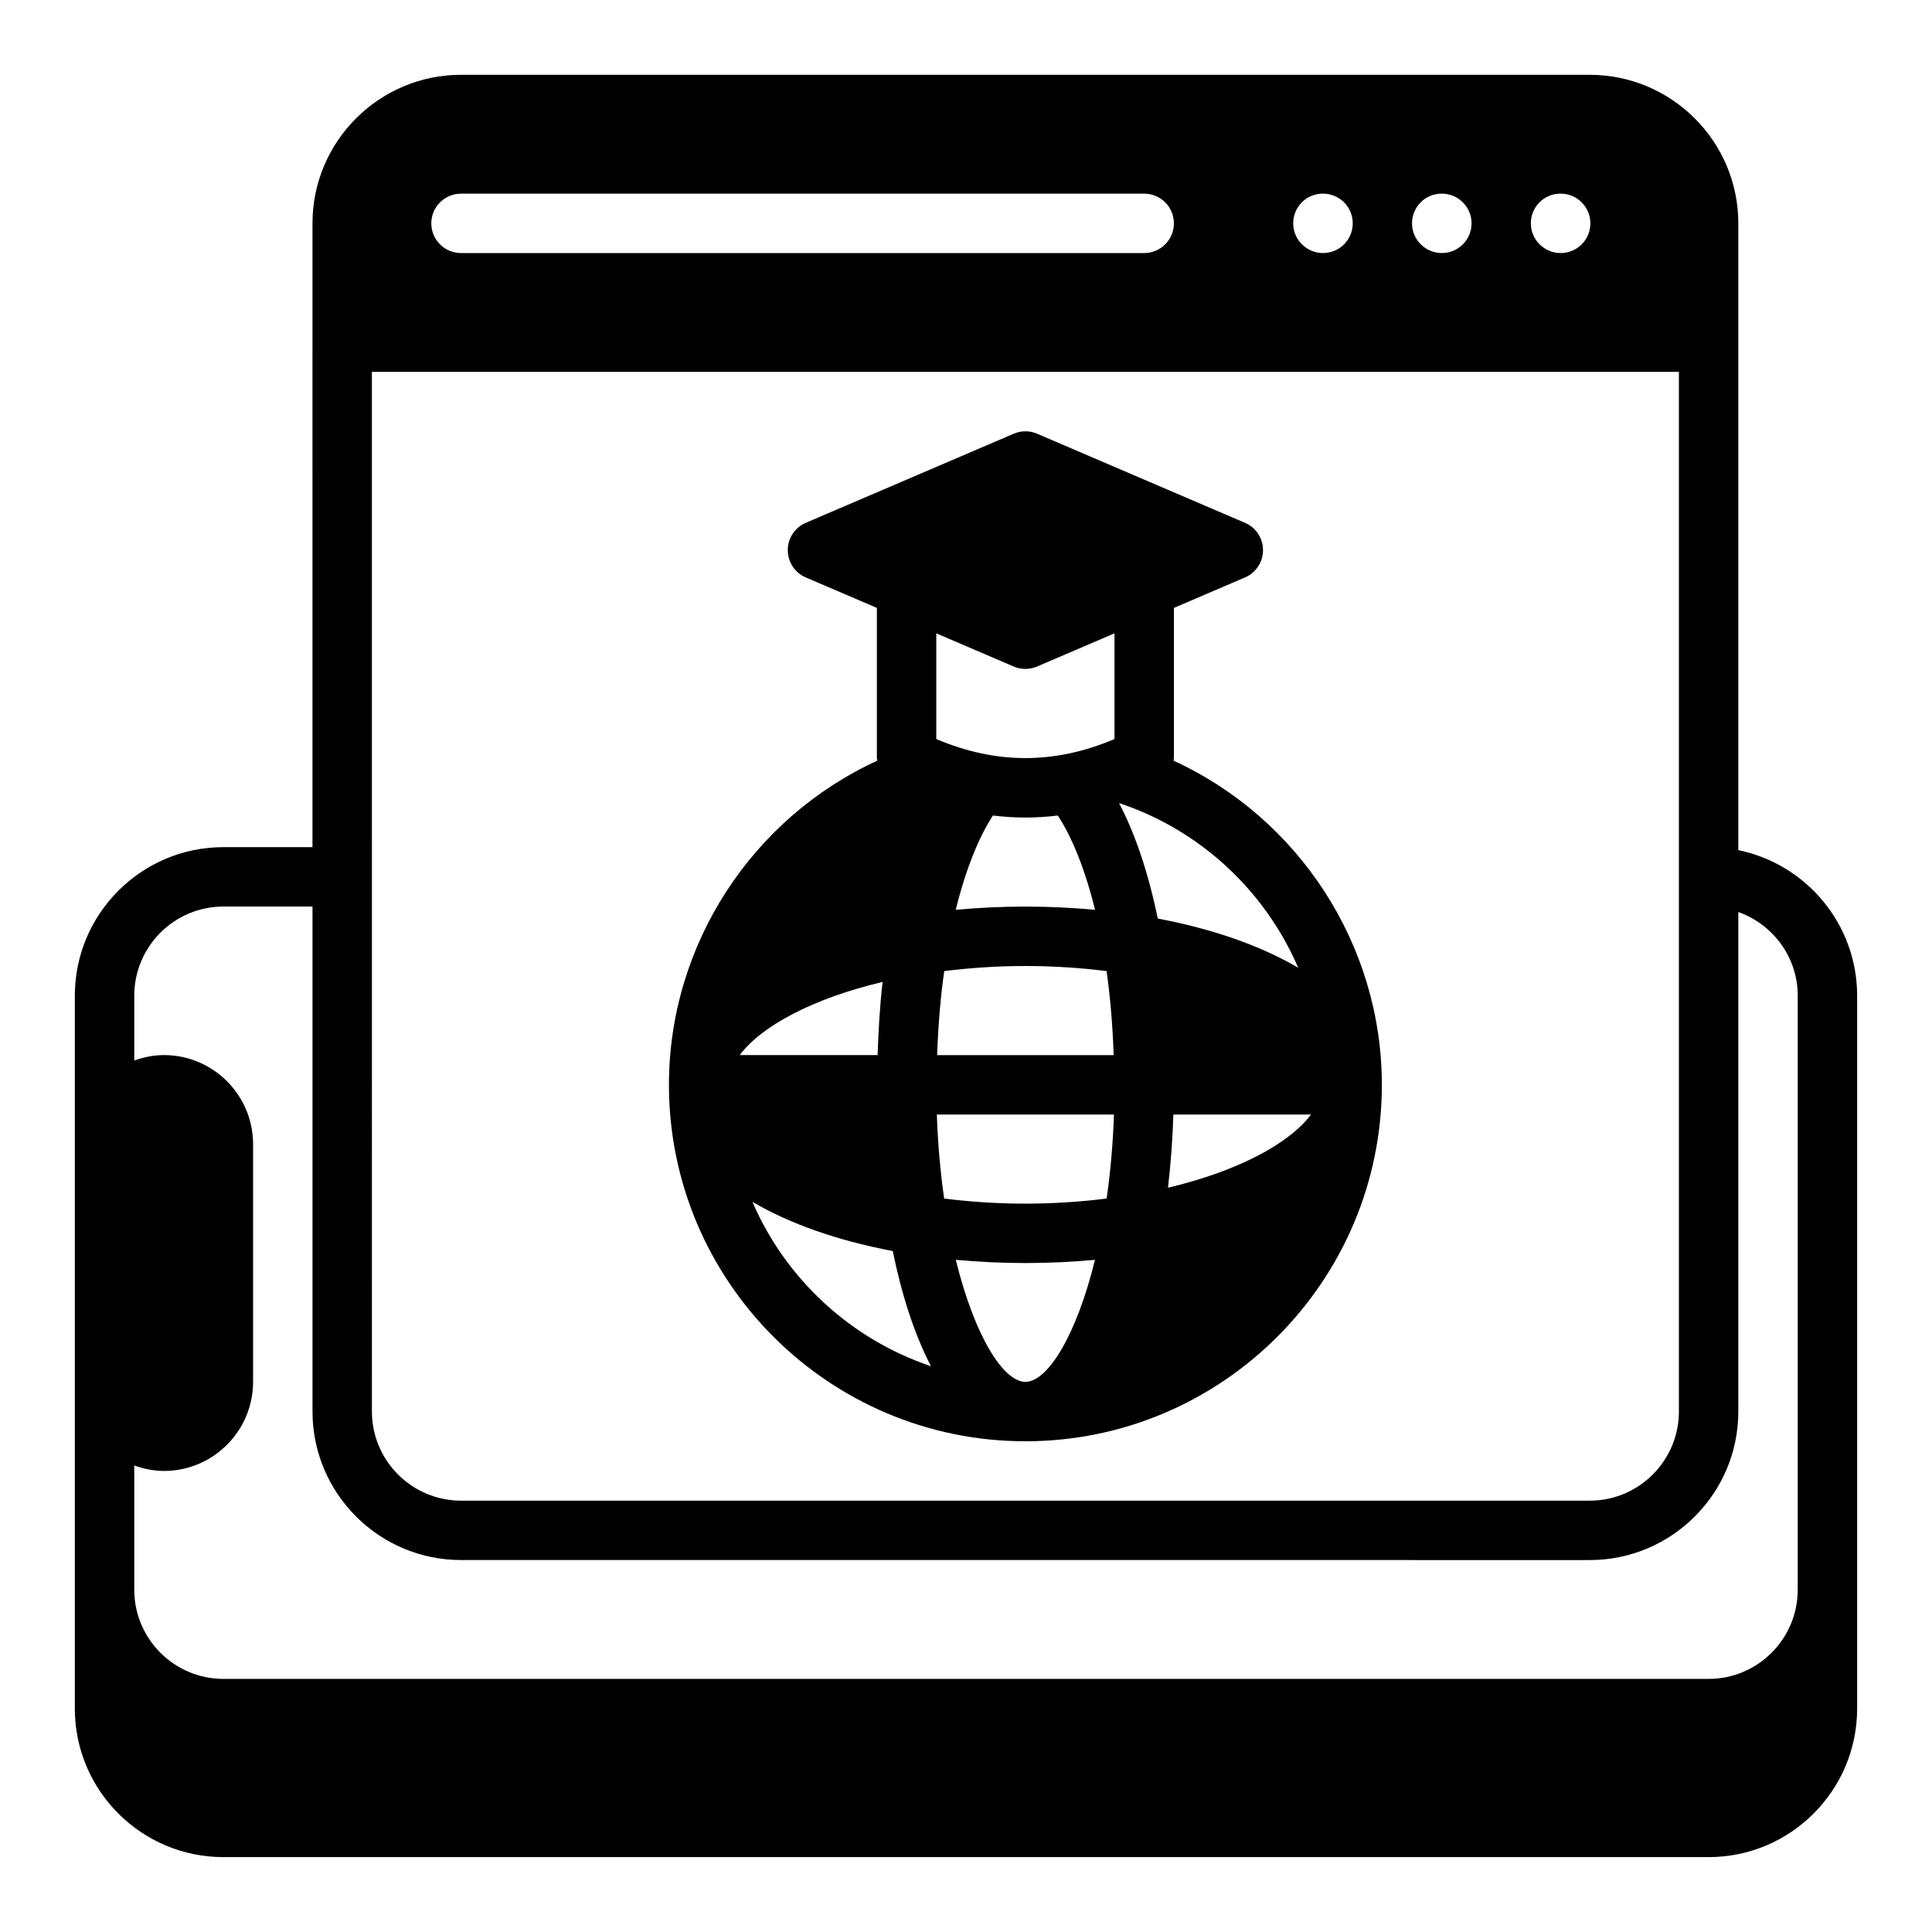 <?xml version="1.0" encoding="UTF-8"?>
<!-- Uploaded to: ICON Repo, www.svgrepo.com, Generator: ICON Repo Mixer Tools -->
<svg fill="#000000" width="800px" height="800px" version="1.1" viewBox="144 144 512 512" xmlns="http://www.w3.org/2000/svg">
 <g>
  <path d="m604.67 369.3v-166.11c0-21.703-17.656-39.359-39.359-39.359l-299.14-0.004c-21.703 0-39.359 17.656-39.359 39.359l-0.004 165.32h-23.617c-21.703 0-39.359 17.656-39.359 39.359v188.93c0 21.703 17.656 39.359 39.359 39.359h393.61c21.703 0 39.359-17.656 39.359-39.359v-188.93c0-19.004-13.547-34.906-31.488-38.566zm-47.152-173.98h0.078c4.344 0 7.871 3.527 7.871 7.871s-3.527 7.871-7.871 7.871-7.91-3.527-7.91-7.871 3.481-7.871 7.832-7.871zm-31.488 0h0.078c4.344 0 7.871 3.527 7.871 7.871s-3.527 7.871-7.871 7.871-7.91-3.527-7.91-7.871 3.481-7.871 7.832-7.871zm-31.488 0h0.078c4.344 0 7.871 3.527 7.871 7.871s-3.527 7.871-7.871 7.871-7.91-3.527-7.91-7.871 3.481-7.871 7.832-7.871zm-228.37 0h181.05c4.352 0 7.871 3.527 7.871 7.871s-3.519 7.871-7.871 7.871l-181.05 0.004c-4.352 0-7.871-3.527-7.871-7.871s3.519-7.871 7.871-7.871zm-23.617 47.23 346.37 0.004v275.52c0 13.02-10.598 23.617-23.617 23.617h-299.13c-13.02 0-23.617-10.598-23.617-23.617zm377.86 322.76c0 13.02-10.598 23.617-23.617 23.617l-393.6-0.004c-13.02 0-23.617-10.598-23.617-23.617v-32.938c2.473 0.883 5.102 1.449 7.871 1.449 13.02 0 23.617-10.598 23.617-23.617v-62.977c0-13.02-10.598-23.617-23.617-23.617-2.769 0-5.398 0.566-7.871 1.449v-17.191c0-13.02 10.598-23.617 23.617-23.617h23.617v133.82c0 21.703 17.656 39.359 39.359 39.359l299.14 0.004c21.703 0 39.359-17.656 39.359-39.359v-132.38c9.141 3.258 15.742 11.918 15.742 22.168z"/>
  <path d="m415.74 525.95c52.09 0 94.465-42.375 94.465-94.465 0-37.211-22.121-70.738-55.199-85.891 0.023-0.234 0.094-0.457 0.094-0.699v-39.793l18.844-8.078c2.898-1.234 4.769-4.086 4.769-7.234 0-3.148-1.875-6-4.769-7.234l-55.105-23.617c-1.969-0.852-4.227-0.852-6.195 0l-55.105 23.617c-2.898 1.234-4.769 4.086-4.769 7.234 0 3.148 1.875 6 4.769 7.234l18.844 8.078v39.793c0 0.234 0.078 0.465 0.094 0.699-33.086 15.16-55.199 48.68-55.199 85.891 0 52.09 42.375 94.465 94.465 94.465zm0-15.742c-5.809 0-13.445-12.012-18.445-32.34 5.945 0.543 12.09 0.852 18.445 0.852 6.352 0 12.5-0.309 18.445-0.852-5 20.324-12.633 32.34-18.445 32.34zm21.531-48.578c-6.801 0.844-13.988 1.348-21.531 1.348-7.543 0-14.73-0.504-21.531-1.348-0.977-6.856-1.66-14.289-1.938-22.27h46.941c-0.277 7.981-0.961 15.414-1.938 22.27zm-21.531-61.629c7.543 0 14.719 0.504 21.516 1.348 0.969 6.832 1.605 14.273 1.875 22.27h-46.777c0.27-7.996 0.906-15.438 1.875-22.27 6.793-0.844 13.98-1.348 21.516-1.348zm-18.461-14.895c2.715-10.988 6.219-19.438 9.871-24.984 2.859 0.348 5.723 0.535 8.59 0.535 2.867 0 5.723-0.188 8.59-0.535 3.66 5.559 7.156 13.996 9.871 24.984-5.945-0.543-12.098-0.852-18.461-0.852-6.359 0-12.516 0.309-18.461 0.852zm56.254 73.652c0.73-6.336 1.211-12.848 1.426-19.398h36.465c-5.738 7.699-19.355 15.004-37.887 19.398zm34.504-58.293c-9.84-5.785-22.539-10.273-37.219-13.043-2.465-11.988-5.945-22.387-10.258-30.598 21.633 7.18 38.738 23.355 47.477 43.633zm-95.922-88.625 20.516 8.793c0.984 0.426 2.047 0.637 3.102 0.637s2.117-0.211 3.102-0.637l20.516-8.793v28.016c-15.855 6.723-31.379 6.723-47.23 0v-28.016zm-14.219 92.379c-0.715 6.211-1.102 12.73-1.316 19.391h-36.543c5.731-7.699 19.34-14.996 37.855-19.391zm2.691 71.312c2.379 11.668 5.769 22.145 10.125 30.527-21.27-7.156-38.512-23.113-47.32-43.57 9.832 5.793 22.523 10.273 37.195 13.051z"/>
 </g>
</svg>